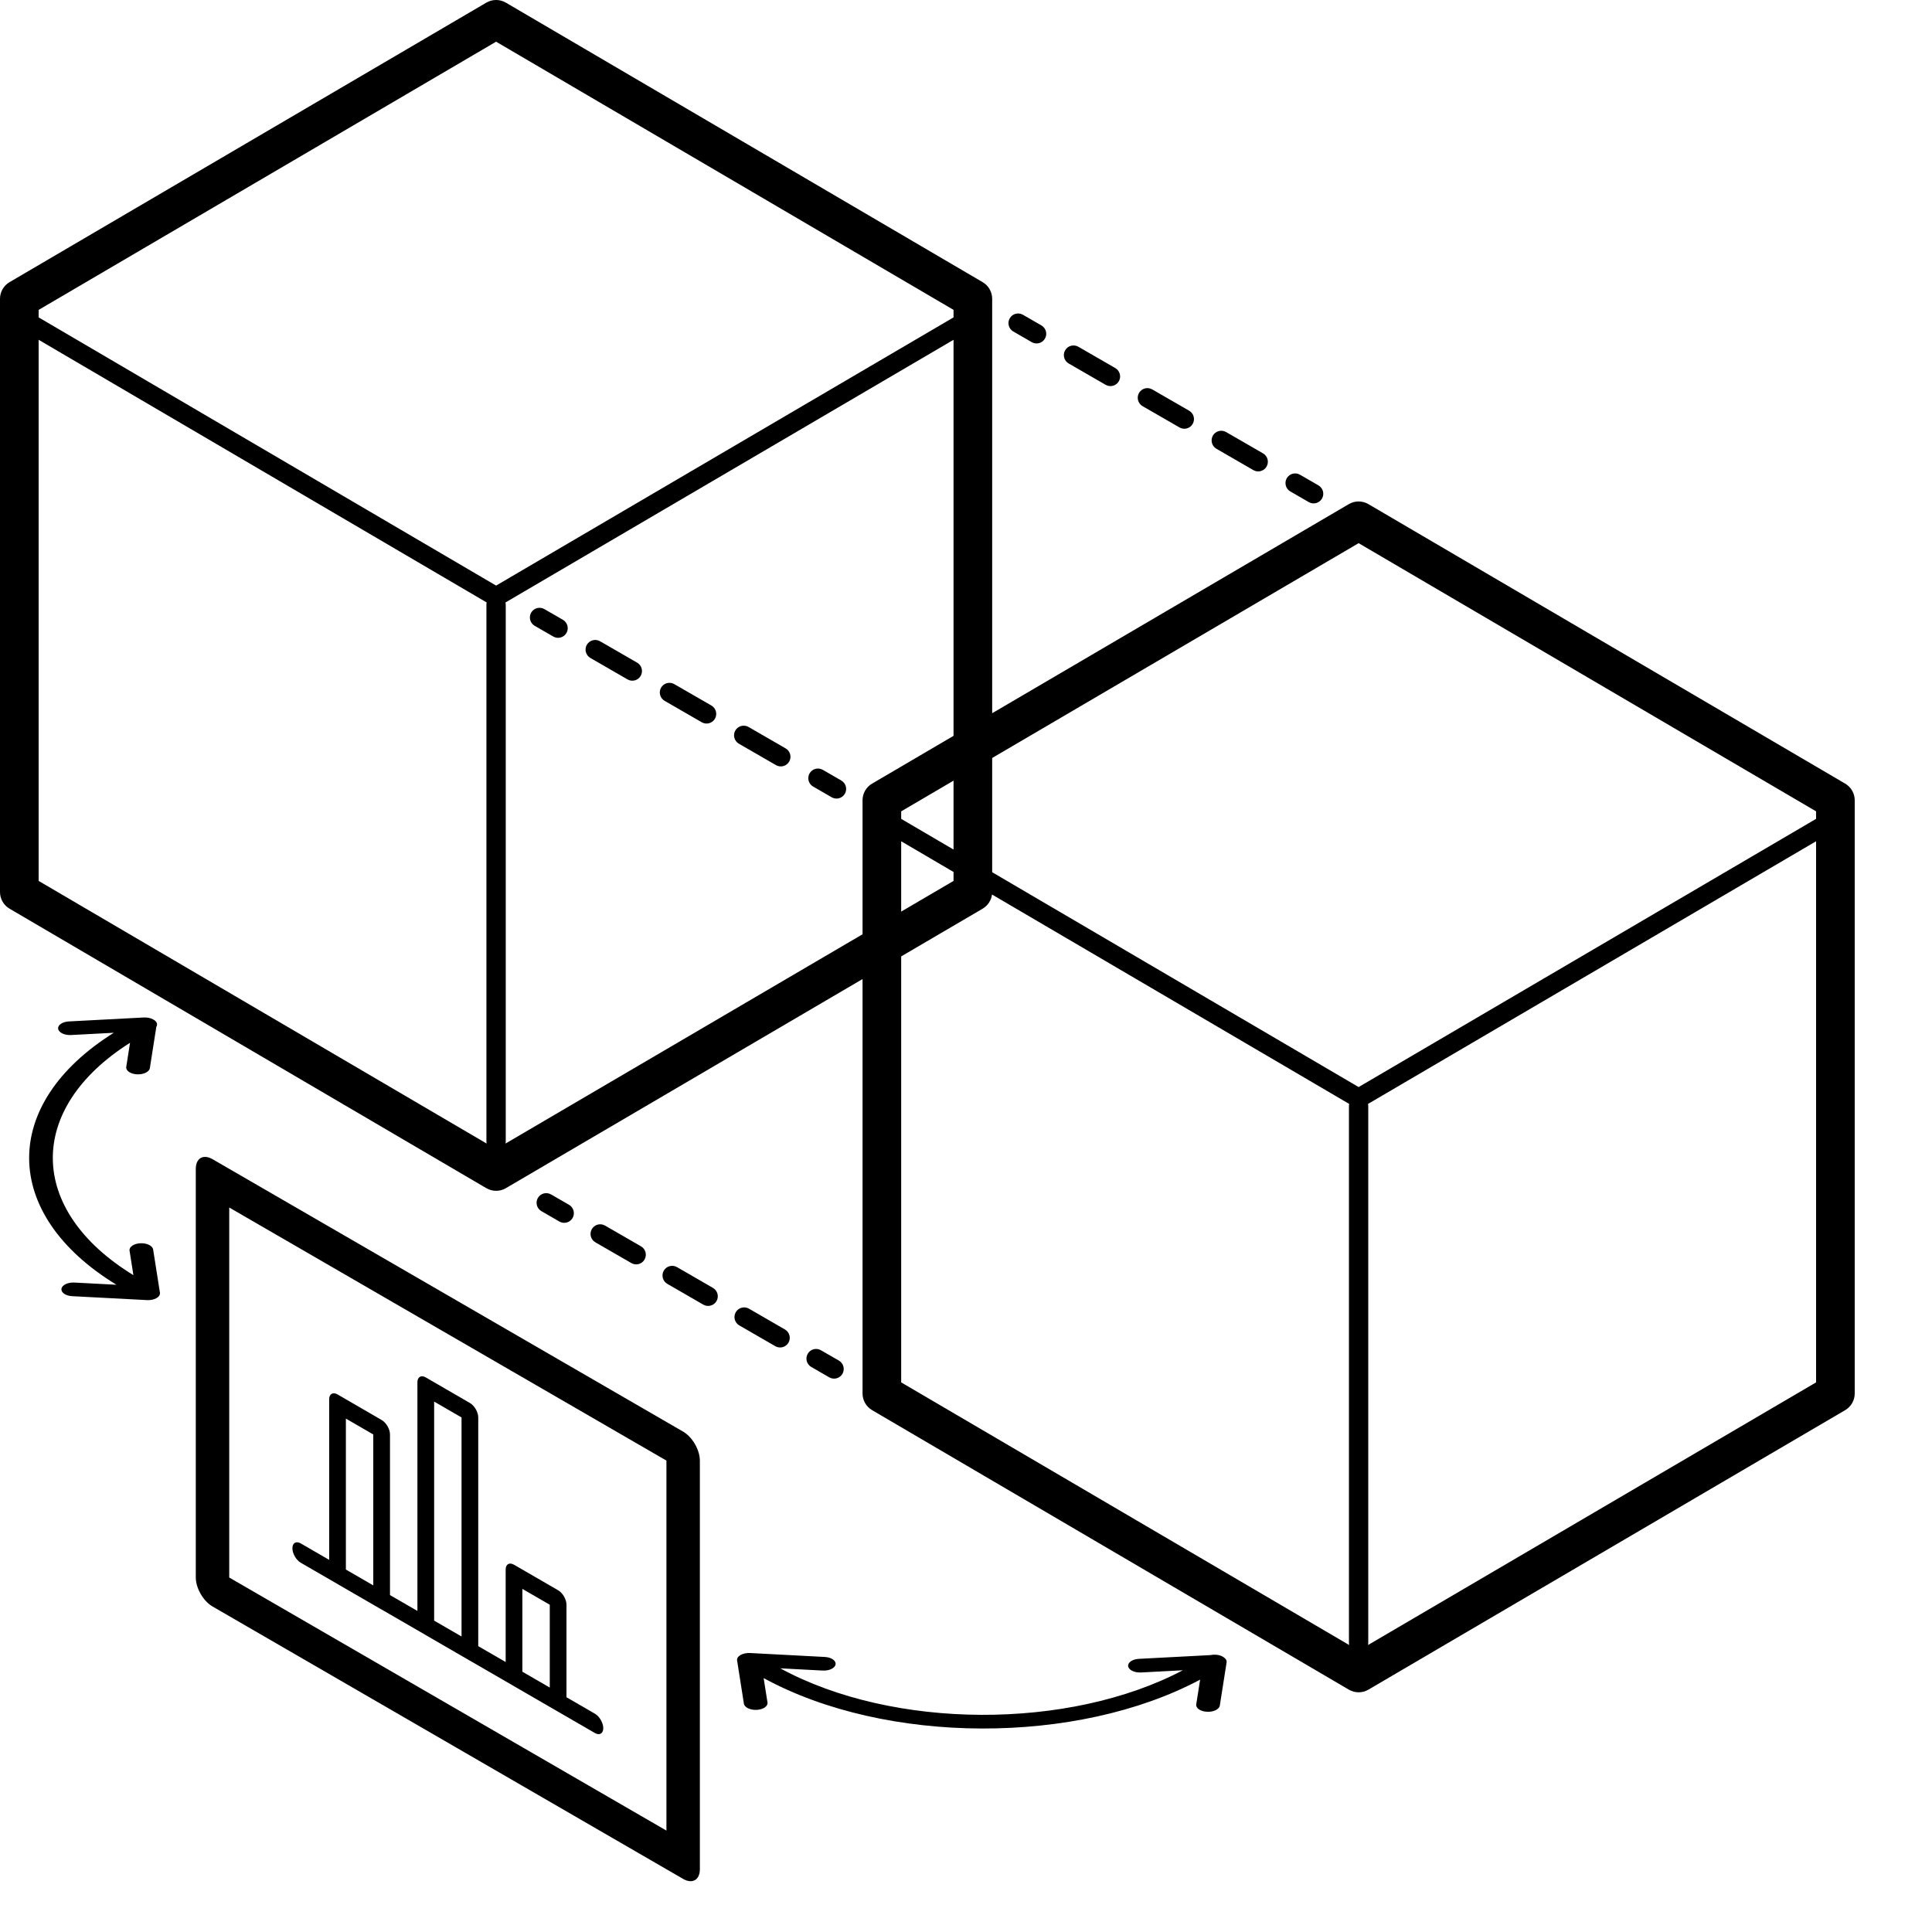 <svg width="100" height="100" viewBox="0 0 100 100" fill="none" xmlns="http://www.w3.org/2000/svg">
<path fill-rule="evenodd" clip-rule="evenodd" d="M21.605 71.545C21.605 71.269 21.799 71.157 22.038 71.295L24.321 72.618C24.56 72.756 24.754 73.092 24.754 73.368V85.205L26.173 86.026V81.24C26.173 80.964 26.366 80.851 26.605 80.99L28.889 82.312C29.128 82.45 29.321 82.786 29.321 83.062V87.849L30.792 88.701C31.031 88.839 31.224 89.175 31.225 89.451C31.225 89.727 31.031 89.839 30.792 89.701L28.899 88.605C28.896 88.603 28.892 88.602 28.889 88.6L26.605 87.278C26.602 87.276 26.599 87.273 26.596 87.271L24.33 85.96C24.327 85.958 24.324 85.957 24.321 85.956L22.038 84.633C22.036 84.632 22.034 84.63 22.032 84.628L19.764 83.316C19.761 83.314 19.757 83.314 19.754 83.312L17.471 81.99C17.468 81.988 17.466 81.986 17.464 81.985L15.567 80.887C15.328 80.749 15.135 80.413 15.135 80.137C15.135 79.861 15.328 79.749 15.567 79.887L17.038 80.738V72.426C17.038 72.15 17.232 72.038 17.471 72.176L19.754 73.499C19.993 73.637 20.186 73.972 20.186 74.249V82.561L21.605 83.382V71.545ZM27.038 86.527L28.456 87.348V83.061L27.038 82.241V86.527ZM22.471 83.883L23.889 84.704V73.367L22.471 72.546V83.883ZM17.903 81.239L19.321 82.06V74.248L17.903 73.427V81.239Z" fill="black"/>
<path fill-rule="evenodd" clip-rule="evenodd" d="M10.134 60.498C10.134 59.947 10.522 59.723 11 59.999L35.359 74.101C35.837 74.378 36.225 75.05 36.225 75.602V96.753C36.224 97.305 35.837 97.529 35.359 97.252L11 83.151C10.522 82.874 10.134 82.202 10.134 81.65V60.498ZM11.865 81.652L34.494 94.751V75.6L11.865 62.501V81.652Z" fill="black"/>
<path d="M42.694 85.764C43.031 85.782 43.279 85.954 43.249 86.148C43.218 86.342 42.921 86.486 42.584 86.468L40.387 86.352C46.224 89.528 55.317 89.562 61.223 86.453L59.058 86.567C58.721 86.584 58.424 86.441 58.394 86.247C58.363 86.052 58.611 85.879 58.947 85.862L62.651 85.668C62.855 85.626 63.09 85.645 63.264 85.734C63.275 85.739 63.284 85.747 63.294 85.752C63.3 85.755 63.306 85.758 63.312 85.761C63.323 85.768 63.333 85.777 63.343 85.784C63.345 85.785 63.347 85.786 63.349 85.788C63.452 85.859 63.504 85.95 63.489 86.043L63.137 88.281C63.106 88.475 62.808 88.619 62.472 88.601C62.135 88.583 61.887 88.412 61.917 88.217L62.118 86.938C55.737 90.337 45.853 90.311 39.526 86.858L39.725 88.119C39.755 88.313 39.507 88.485 39.17 88.502C38.833 88.52 38.535 88.377 38.504 88.183L38.152 85.945C38.136 85.84 38.201 85.737 38.329 85.663C38.458 85.588 38.637 85.551 38.818 85.56L42.694 85.764Z" fill="black"/>
<path d="M41.903 40.03C42.041 39.791 42.348 39.708 42.587 39.846L43.547 40.401C43.786 40.539 43.868 40.845 43.73 41.084C43.592 41.324 43.286 41.405 43.047 41.267L42.087 40.712C41.848 40.574 41.766 40.269 41.903 40.03Z" fill="black"/>
<path d="M38.06 37.811C38.199 37.572 38.504 37.49 38.743 37.627L40.665 38.737C40.904 38.875 40.986 39.181 40.848 39.42C40.709 39.659 40.404 39.741 40.165 39.603L38.243 38.494C38.005 38.355 37.923 38.05 38.06 37.811Z" fill="black"/>
<path d="M34.218 35.592C34.356 35.353 34.661 35.272 34.9 35.41L36.822 36.518C37.061 36.656 37.143 36.962 37.005 37.202C36.867 37.441 36.561 37.522 36.322 37.384L34.4 36.275C34.162 36.137 34.08 35.831 34.218 35.592Z" fill="black"/>
<path d="M30.375 33.373C30.513 33.135 30.819 33.053 31.058 33.191L32.98 34.3C33.218 34.438 33.3 34.744 33.162 34.983C33.024 35.222 32.719 35.304 32.48 35.166L30.558 34.056C30.319 33.918 30.237 33.612 30.375 33.373Z" fill="black"/>
<path d="M27.493 31.709C27.631 31.471 27.937 31.389 28.176 31.527L29.137 32.081C29.376 32.22 29.457 32.525 29.319 32.764C29.181 33.003 28.876 33.085 28.637 32.947L27.676 32.393C27.437 32.255 27.355 31.948 27.493 31.709Z" fill="black"/>
<path fill-rule="evenodd" clip-rule="evenodd" d="M25.172 0.137C25.484 -0.046 25.871 -0.046 26.184 0.137L50.861 14.604C51.167 14.784 51.355 15.112 51.355 15.466V36.916L69.816 26.093C70.129 25.91 70.516 25.91 70.828 26.093L95.506 40.56C95.812 40.739 96 41.068 96 41.422V72.126C96 72.481 95.812 72.809 95.506 72.989L70.828 87.456C70.516 87.639 70.129 87.639 69.816 87.456L45.139 72.989C44.833 72.809 44.645 72.481 44.645 72.126V50.676L26.184 61.499C25.871 61.683 25.484 61.682 25.172 61.499L0.494 47.033C0.188 46.853 8.13543e-05 46.525 0 46.17V15.466C0 15.112 0.188 14.783 0.494 14.604L25.172 0.137ZM51.347 46.3C51.307 46.604 51.129 46.875 50.861 47.033L46.645 49.504V71.552L69.831 85.145C69.825 85.115 69.821 85.083 69.821 85.051V57.254C69.821 57.215 69.827 57.177 69.836 57.14L51.347 46.3ZM70.807 57.14C70.815 57.177 70.821 57.215 70.821 57.254V85.051C70.821 85.083 70.817 85.115 70.811 85.145L94 71.552V43.544L70.807 57.14ZM2 45.596L25.186 59.189C25.181 59.159 25.177 59.127 25.177 59.095V31.298C25.177 31.259 25.182 31.22 25.19 31.183L2 17.588V45.596ZM26.163 31.184C26.172 31.221 26.177 31.259 26.177 31.298V59.095C26.177 59.127 26.173 59.158 26.167 59.189L44.645 48.358V41.422C44.645 41.068 44.833 40.739 45.139 40.56L49.355 38.087V17.588L26.163 31.184ZM51.355 39.233V45.146L70.322 56.266L94 42.384V41.995L70.322 28.114L51.355 39.233ZM46.645 47.185L49.355 45.596V45.133L46.645 43.544V47.185ZM46.645 41.996V42.384L49.355 43.973V40.406L46.645 41.996ZM2 16.04V16.428L25.678 30.31L49.355 16.428V16.039L25.678 2.158L2 16.04Z" fill="black"/>
<path d="M41.808 70.071C41.946 69.832 42.251 69.75 42.49 69.888L43.422 70.425C43.661 70.563 43.742 70.87 43.605 71.109C43.466 71.348 43.161 71.429 42.922 71.291L41.99 70.753C41.751 70.615 41.67 70.31 41.808 70.071Z" fill="black"/>
<path d="M38.083 67.92C38.221 67.682 38.527 67.599 38.766 67.737L40.628 68.813C40.867 68.951 40.949 69.257 40.812 69.496C40.673 69.735 40.367 69.816 40.128 69.678L38.266 68.603C38.027 68.465 37.945 68.159 38.083 67.92Z" fill="black"/>
<path d="M34.357 65.77C34.496 65.531 34.802 65.448 35.041 65.586L36.903 66.662C37.142 66.8 37.224 67.106 37.086 67.345C36.948 67.584 36.642 67.666 36.403 67.528L34.541 66.453C34.302 66.315 34.22 66.009 34.357 65.77Z" fill="black"/>
<path d="M7.441 52.665C7.622 52.655 7.802 52.693 7.931 52.767C7.937 52.77 7.942 52.775 7.947 52.779C7.957 52.785 7.968 52.789 7.978 52.795C8.132 52.896 8.166 53.033 8.091 53.151L7.756 55.288C7.725 55.482 7.426 55.624 7.09 55.607C6.753 55.589 6.505 55.417 6.535 55.223L6.73 53.974C1.344 57.384 1.403 62.632 6.905 66.002L6.706 64.735C6.676 64.54 6.924 64.369 7.261 64.351C7.597 64.334 7.895 64.477 7.926 64.671L8.278 66.909C8.295 67.013 8.229 67.117 8.101 67.191C7.972 67.265 7.793 67.303 7.612 67.293L3.735 67.09C3.399 67.073 3.151 66.9 3.182 66.706C3.212 66.511 3.51 66.368 3.847 66.385L6.027 66.499C0.048 62.847 0.003 57.14 5.891 53.456L3.676 53.573C3.339 53.59 3.041 53.447 3.011 53.252C2.98 53.058 3.229 52.886 3.565 52.869L7.441 52.665Z" fill="black"/>
<path d="M30.633 63.62C30.771 63.381 31.077 63.298 31.316 63.436L33.179 64.511C33.418 64.649 33.499 64.956 33.361 65.195C33.223 65.434 32.918 65.515 32.679 65.377L30.816 64.302C30.577 64.164 30.495 63.859 30.633 63.62Z" fill="black"/>
<path d="M27.84 62.006C27.978 61.768 28.284 61.686 28.523 61.824L29.454 62.361C29.693 62.499 29.774 62.806 29.637 63.044C29.499 63.283 29.193 63.365 28.954 63.227L28.023 62.689C27.783 62.551 27.702 62.245 27.84 62.006Z" fill="black"/>
<path d="M66.603 24.753C66.742 24.515 67.047 24.433 67.286 24.571L68.242 25.123C68.481 25.261 68.564 25.567 68.426 25.806C68.288 26.045 67.981 26.127 67.742 25.989L66.786 25.437C66.547 25.299 66.466 24.992 66.603 24.753Z" fill="black"/>
<path d="M62.779 22.546C62.917 22.307 63.224 22.225 63.463 22.363L65.375 23.467C65.614 23.605 65.695 23.911 65.558 24.15C65.42 24.389 65.114 24.471 64.875 24.334L62.963 23.229C62.724 23.091 62.642 22.785 62.779 22.546Z" fill="black"/>
<path d="M58.956 20.338C59.094 20.099 59.4 20.018 59.639 20.156L61.551 21.259C61.79 21.397 61.871 21.703 61.733 21.942C61.595 22.181 61.29 22.264 61.051 22.125L59.139 21.022C58.9 20.884 58.818 20.578 58.956 20.338Z" fill="black"/>
<path d="M55.132 18.13C55.27 17.892 55.576 17.81 55.815 17.948L57.727 19.051C57.966 19.189 58.048 19.496 57.91 19.735C57.772 19.974 57.466 20.055 57.227 19.918L55.315 18.814C55.076 18.676 54.994 18.369 55.132 18.13Z" fill="black"/>
<path d="M52.265 16.475C52.403 16.236 52.708 16.154 52.947 16.293L53.903 16.844C54.142 16.982 54.224 17.288 54.086 17.527C53.948 17.766 53.642 17.848 53.403 17.71L52.447 17.158C52.208 17.02 52.127 16.714 52.265 16.475Z" fill="black"/>
</svg>
